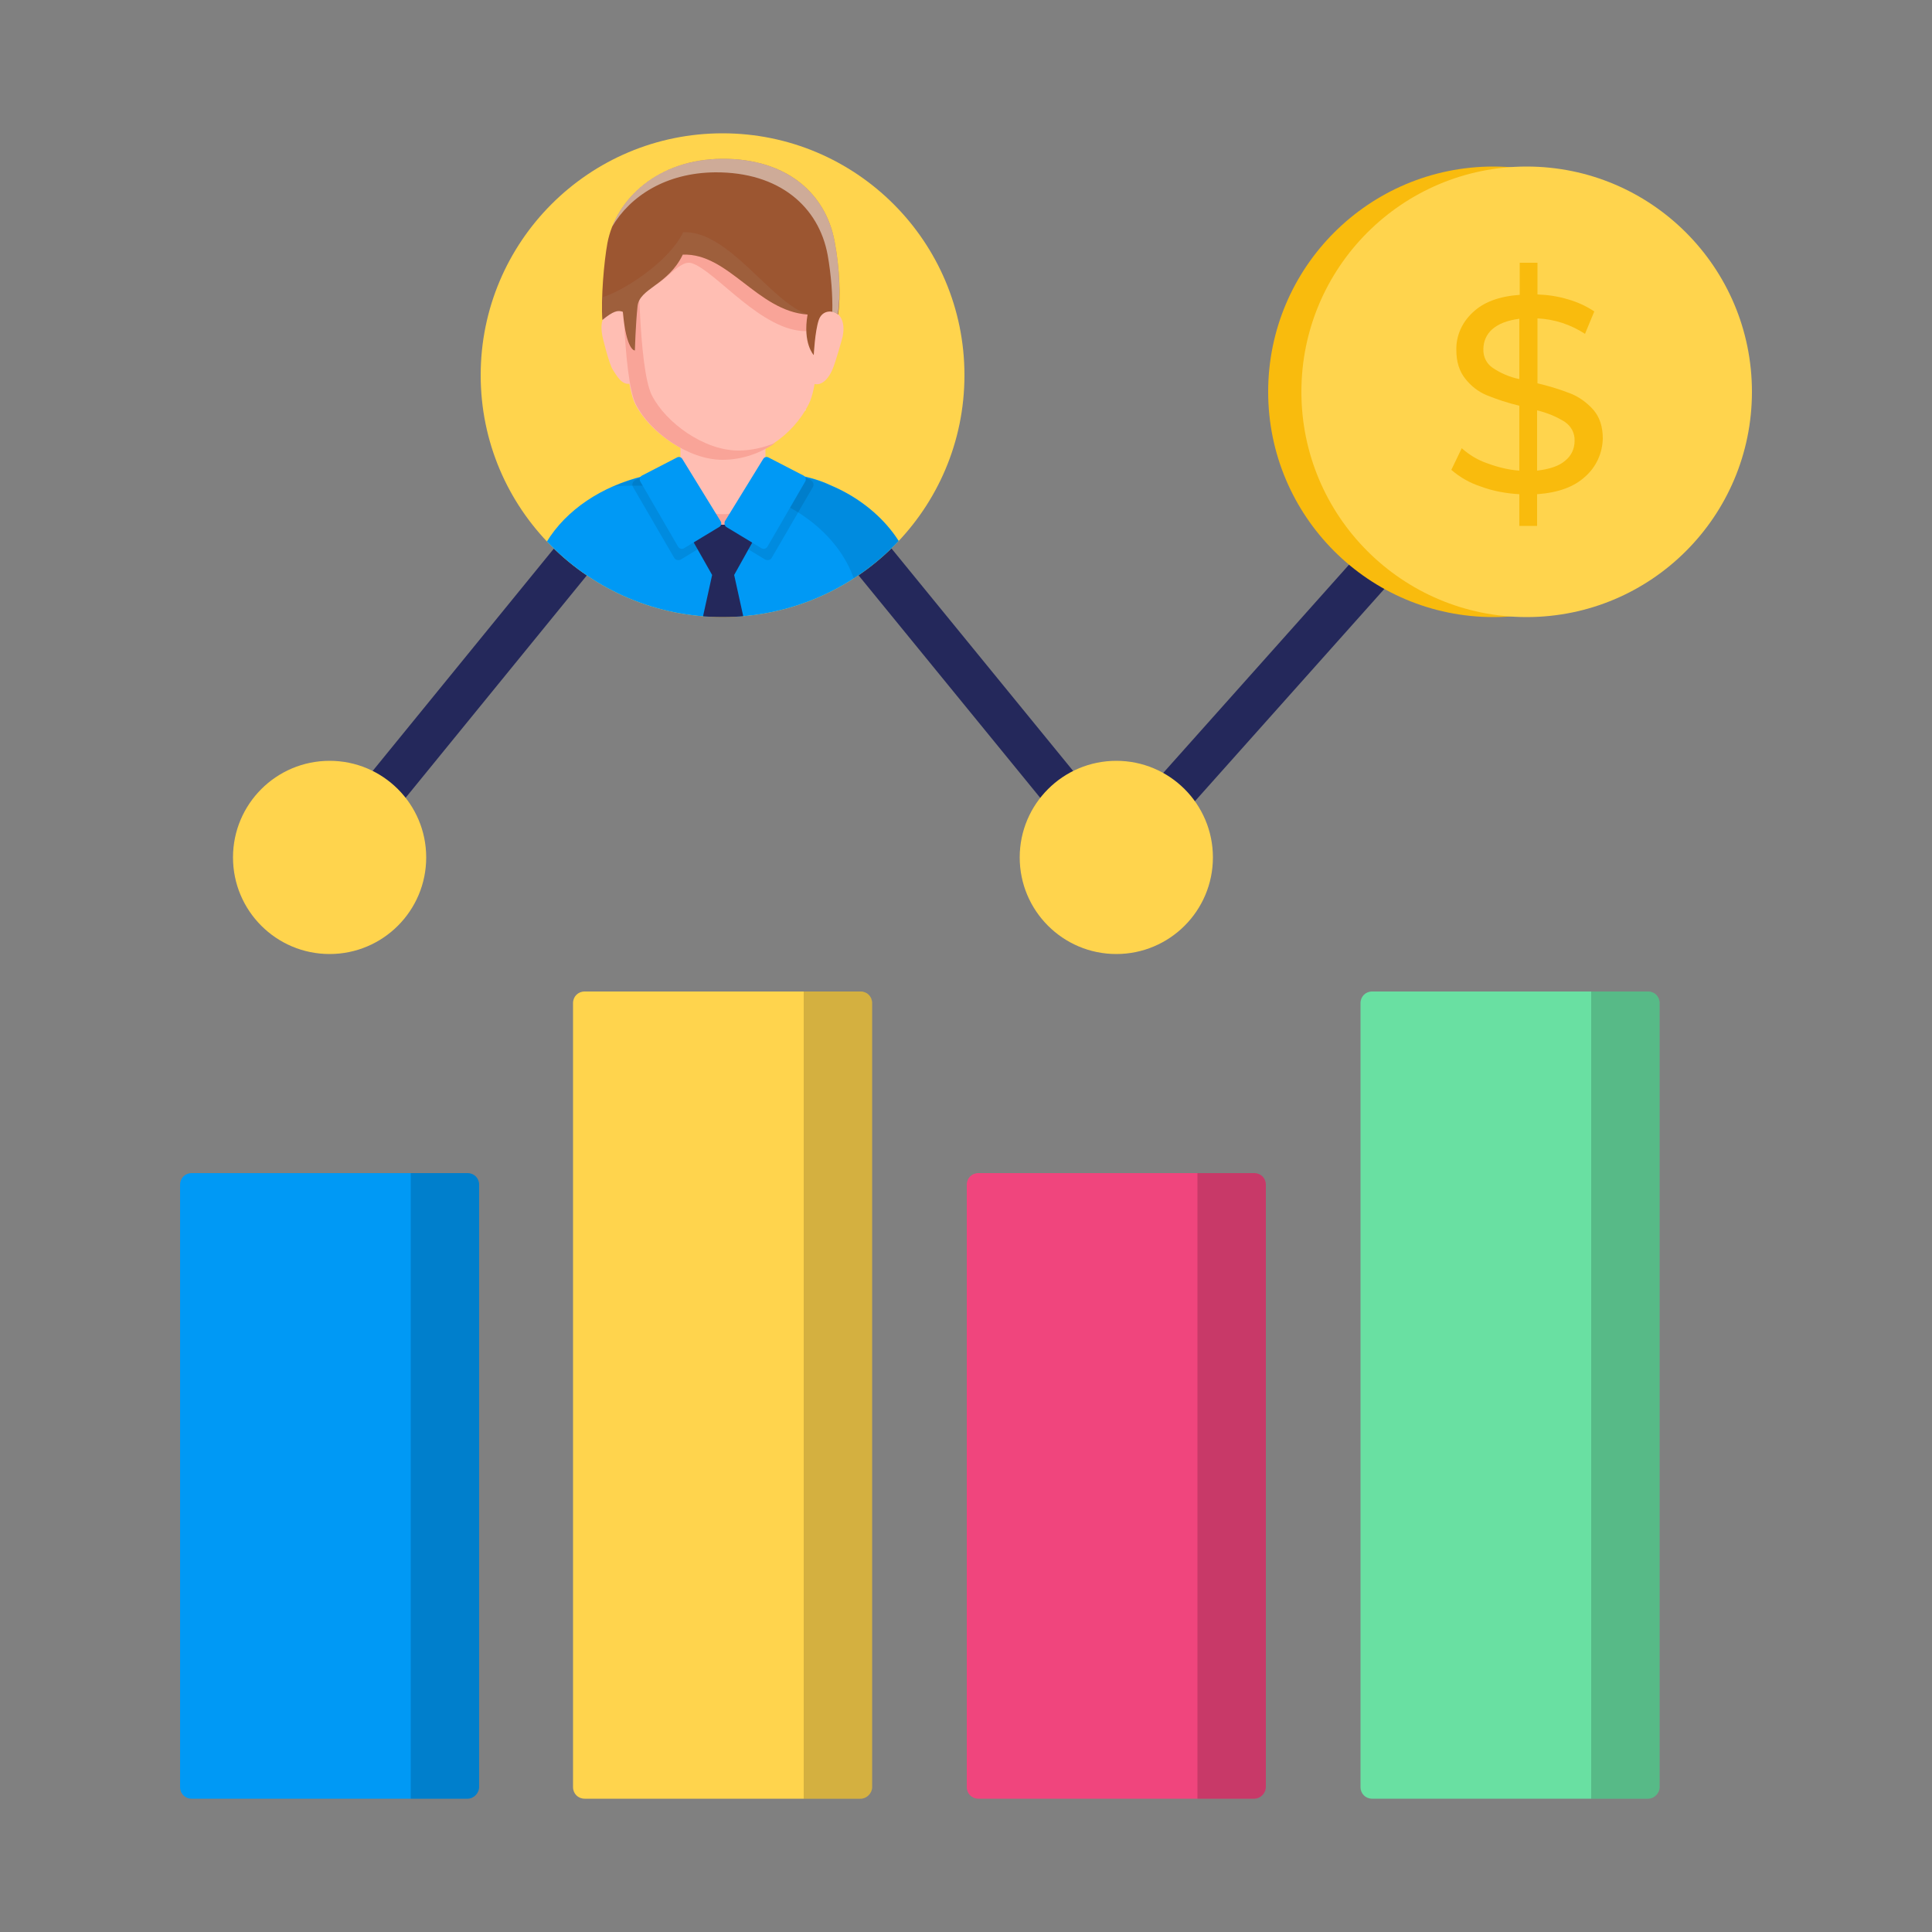 <svg version="1.1" id="Layer_1" xmlns="http://www.w3.org/2000/svg" xmlns:xlink="http://www.w3.org/1999/xlink" x="0px" y="0px" viewBox="0 0 500 500" xml:space="preserve" width="500" height="500" class="illustration"><rect x="0" y="0" width="500" height="500" fill="#808080" stroke="none"/><style type="text/css">
	.st0{fill:#E2E2E2;}
	.st1{fill:#C3C7C9;}
	.st2{fill:#0099F5;}
	.st3{fill:#F0457D;}
	.st4{opacity:0.17;}
	.st5{opacity:0.22;}
	.st6{fill:#FFFFFF;}
	.st7{opacity:0.22;fill:#FFFFFF;}
	.st8{fill:#FFD44D;}
	.st9{fill:#FFBEB3;}
	.st10{fill:#F2F2F2;}
	.st11{opacity:0.26;fill:#C3C7C9;}
	.st12{fill:#24285B;}
	.st13{fill:#F2948B;}
	.st14{fill:none;stroke:#0099F5;stroke-width:7.875;stroke-linecap:round;stroke-miterlimit:10;}
	.st15{fill:none;stroke:#24285B;stroke-width:7.875;stroke-linecap:round;stroke-miterlimit:10;}
	.st16{fill:none;stroke:#FFFFFF;stroke-width:7.875;stroke-linecap:round;stroke-miterlimit:10;}
	.st17{fill:#13183F;}
	.st18{fill:#F9BB0D;}
	.st19{fill:#007FCC;}
	.st20{fill-rule:evenodd;clip-rule:evenodd;fill:#F0457D;}
	.st21{fill-rule:evenodd;clip-rule:evenodd;fill:#0099F5;}
	.st22{fill:#DB2868;}
	.st23{opacity:9.000000e-02;fill-rule:evenodd;clip-rule:evenodd;enable-background:new    ;}
	.st24{opacity:9.000000e-02;enable-background:new    ;}
	.st25{fill:#9E6341;}
	.st26{fill:#9C5631;}
	.st27{fill:#B27550;}
	.st28{fill:#8E4829;}
	.st29{opacity:0.47;fill:#F9BB0D;enable-background:new    ;}
	.st30{fill:#AAAEAF;}
	.st31{fill:#DCDCDC;}
	.st32{fill:none;stroke:#0099F5;stroke-width:34;stroke-miterlimit:10;}
	.st33{fill:#0086F4;}
	.st34{opacity:0.17;enable-background:new    ;}
	.st35{fill:none;stroke:#C3C7C9;stroke-width:7.875;stroke-linecap:round;stroke-miterlimit:10;}
	.st36{fill:none;stroke:#C3C7C9;stroke-width:7.875;stroke-linecap:round;stroke-linejoin:round;stroke-miterlimit:10;}
	.st37{fill:#F9A498;}
	.st38{fill:#EFE8E4;}
	.st39{fill:#F5A64B;}
	.st40{opacity:0.5;}
	.st41{fill:none;stroke:#24285B;stroke-width:11;stroke-linecap:round;stroke-linejoin:round;stroke-miterlimit:10;}
	.st42{fill:#69E0A2;}
	.st43{clip-path:url(#SVGID_00000041294313879745293910000016255546557696377008_);fill:#FFD44D;}
	.st44{clip-path:url(#SVGID_00000041294313879745293910000016255546557696377008_);}
	.st45{opacity:0.1;}
	.st46{fill:#AFAAA8;}
</style><g><polyline class="st41" points="85.3,221.9 187,97.1 288.9,221.9 393.2,105 	"></polyline><g><g><circle class="st18" cx="386.5" cy="101.4" r="58.3"></circle><circle class="st8" cx="395.1" cy="101.4" r="58.3"></circle></g><path class="st18" d="M410.3,123.3c-2.9,2.7-7,4.2-12.5,4.6v8.2h-4.6v-8.2c-3.4-0.2-6.8-0.8-10-2c-2.8-0.9-5.4-2.4-7.6-4.3
			l2.7-5.6c1.9,1.7,4.2,3.1,6.6,3.9c2.7,1,5.5,1.7,8.3,1.9V105c-2.9-0.7-5.7-1.6-8.4-2.7c-2.2-0.9-4.1-2.4-5.6-4.3
			c-1.5-1.9-2.3-4.3-2.3-7.4c-0.1-3.7,1.5-7.2,4.2-9.7c2.8-2.7,6.8-4.2,12.2-4.6v-8.3h4.6v8.2c2.7,0.1,5.4,0.5,8,1.3
			c2.4,0.7,4.6,1.7,6.7,3.1l-2.4,5.8c-3.7-2.4-7.9-3.8-12.3-4v16.8c3,0.7,5.9,1.6,8.7,2.7c2.2,0.9,4.2,2.4,5.8,4.2
			c1.6,1.9,2.4,4.3,2.4,7.4C414.7,117.3,413.1,120.8,410.3,123.3z M386.3,95.2c2.1,1.4,4.4,2.4,6.9,2.9V82.5c-3.1,0.4-5.4,1.3-7,2.7
			c-1.5,1.3-2.3,3.2-2.3,5.1C383.8,92.3,384.7,94.1,386.3,95.2z M405.1,119.2c1.6-1.3,2.4-3.1,2.4-5.1c0.1-2-0.9-3.8-2.5-4.9
			c-2.2-1.4-4.7-2.4-7.2-3v15.6C401.1,121.4,403.5,120.6,405.1,119.2L405.1,119.2z"></path></g><g><g><path class="st8" d="M222.7,465.5h-71.4c-1.7,0-3-1.3-3-3V259.6c0-1.7,1.3-3,3-3h71.4c1.7,0,3,1.3,3,3v202.9
				C225.7,464.1,224.3,465.5,222.7,465.5z"></path></g><g class="st4"><path d="M222.7,465.5H208V256.6h14.7c1.7,0,3,1.3,3,3v202.9C225.7,464.1,224.3,465.5,222.7,465.5z"></path></g></g><g><g><path class="st42" d="M426.5,465.5h-71.4c-1.7,0-3-1.3-3-3V259.6c0-1.7,1.3-3,3-3h71.4c1.7,0,3,1.3,3,3v202.9
				C429.5,464.1,428.1,465.5,426.5,465.5z"></path></g><g class="st4"><path d="M426.5,465.5h-14.7V256.6h14.7c1.7,0,3,1.3,3,3v202.9C429.5,464.1,428.1,465.5,426.5,465.5z"></path></g></g><g><g><path class="st2" d="M121,465.5H49.6c-1.7,0-3-1.3-3-3V306.6c0-1.7,1.3-3,3-3H121c1.7,0,3,1.3,3,3v155.8
				C124,464.1,122.6,465.5,121,465.5z"></path></g><g class="st4"><path d="M121,465.5h-14.7V303.6H121c1.7,0,3,1.3,3,3v155.8C124,464.1,122.6,465.5,121,465.5z"></path></g></g><g><g><path class="st3" d="M324.6,465.5h-71.4c-1.7,0-3-1.3-3-3V306.6c0-1.7,1.3-3,3-3h71.4c1.7,0,3,1.3,3,3v155.8
				C327.6,464.1,326.2,465.5,324.6,465.5z"></path></g><g class="st4"><path d="M324.6,465.5h-14.7V303.6h14.7c1.7,0,3,1.3,3,3v155.8C327.6,464.1,326.2,465.5,324.6,465.5z"></path></g></g><g><defs><circle id="SVGID_1_" cx="187" cy="97.1" r="62.6"></circle></defs><clipPath id="SVGID_00000055704818606634006820000001775960064582572983_"><use xlink:href="#SVGID_1_" style="overflow: visible;"></use></clipPath><circle cx="187" cy="97.1" r="62.6" style="clip-path: url(&quot;#SVGID_00000055704818606634006820000001775960064582572983_&quot;); fill: rgb(255, 212, 77);"></circle><g style="clip-path: url(&quot;#SVGID_00000055704818606634006820000001775960064582572983_&quot;);"><path class="st2" d="M236.9,154.5v5.1h-99.6c-2.5-23.5,19.5-37.8,40.9-37.8c11.1,0.1,26.6-1.1,36.8,3.8
				C226.7,130.5,237,141.3,236.9,154.5z"></path><path class="st24" d="M236.9,154.5c0.1-13.2-10.2-24-21.9-28.8c-10.2-4.9-25.7-3.7-36.8-3.8c-6.7,0-13.4,1.4-19.4,4
				c1.6-0.2,3.3-0.2,4.9-0.2c11.1,0.1,26.6-1.1,36.8,3.8c11.7,4.8,22,15.6,21.9,28.8v1.4h14.5V154.5z"></path><path class="st24" d="M186.1,138.8l-9.9,6c-0.6,0.3-1.3,0.2-1.7-0.4l-10.7-18.4c-0.3-0.6-0.1-1.3,0.5-1.7l9.9-5.2
				c0.6-0.3,1.2-0.1,1.6,0.4l10.8,17.6C186.8,137.7,186.6,138.4,186.1,138.8z"></path><path class="st24" d="M188.1,138.8l9.9,6c0.6,0.3,1.3,0.2,1.7-0.4l10.7-18.4c0.3-0.6,0.1-1.3-0.5-1.7l-9.9-5.2
				c-0.6-0.3-1.2-0.1-1.6,0.4l-10.8,17.6C187.4,137.7,187.6,138.4,188.1,138.8z"></path><path class="st12" d="M196.3,137.5l-9.2-3.4v0l0,0l0,0v0l-9.2,3.4l6.4,11.3l-2.4,10.9c2.6,0,7.9,0,10.5,0l-2.4-10.9L196.3,137.5z
				"></path><path class="st9" d="M187.1,135.8c-6.1,0-11-4.9-11-11V95.6c0.2-14.5,21.8-14.5,22,0c0,0,0,29.2,0,29.2
				C198.1,130.9,193.1,135.8,187.1,135.8z"></path><path class="st37" d="M197.6,128.2c-3.1,10.1-17.9,10-20.9,0C181.1,134.6,192.9,134.8,197.6,128.2z"></path><path class="st2" d="M186.1,136.4l-9.1,5.5c-0.5,0.3-1.2,0.1-1.5-0.4l-9.8-16.9c-0.3-0.5-0.1-1.2,0.4-1.5l9.1-4.7
				c0.5-0.3,1.1-0.1,1.4,0.4l9.9,16.1C186.8,135.4,186.7,136.1,186.1,136.4z"></path><path class="st2" d="M188,136.4l9.1,5.5c0.5,0.3,1.2,0.1,1.5-0.4l9.8-16.9c0.3-0.5,0.1-1.2-0.4-1.5l-9.1-4.7
				c-0.5-0.3-1.1-0.1-1.4,0.4l-9.9,16.1C187.4,135.4,187.5,136.1,188,136.4z"></path><path class="st9" d="M165.2,84.8c-0.5-2.6-3-5-6.4-4.3c-3.4,0.7-3.4,3.9-2.9,6.5c0,0.1,1.7,7.2,2.7,8.7c1,1.5,2.4,4.3,4.8,3.5
				c1.6-0.5,2.5-3.4,2.9-5.4C166.6,91.8,165.2,84.8,165.2,84.8z"></path><path class="st9" d="M208.5,84.7c0.5-2.6,3-5,6.4-4.3c3.4,0.7,3.7,4,3.2,6.6c0,0.1-1.8,6.7-2.7,8.7c-0.7,1.7-2.6,4.6-5.1,3.5
				c-1.5-0.6-2.6-3.5-2.9-5.5C207.1,91.7,208.5,84.7,208.5,84.7z"></path><path class="st9" d="M211.8,65.2c0-11.3-7-22.7-25.6-22.7c-18.6,0-25.3,12.4-25.3,23.7c0,0.6-0.1,31.4,3.5,38.4
				c3.6,7.1,13.5,14.3,22.4,14.3c9.7,0,18.4-6.2,22.5-14.3C213.4,96.5,211.8,65.2,211.8,65.2z"></path><path class="st37" d="M168.1,67.7c0.2,0.1,0.3,0.2,0.5,0.3c0.5,0.5-2,6.2-1.3,6.2c3.7,0.8,8.1-7.2,11.7-6.1
				c6.3,2,18.2,17.9,29.9,17.6c3.1-3,3-20.6,3-20.6c0-11.3-7-22.7-25.6-22.7c-15.4,0-22.6,8.5-24.7,17.9
				C164.5,61.6,166.9,64,168.1,67.7z"></path><g><path class="st38" d="M208.5,106.2c0-0.1,0.1-0.1,0.1-0.2c-0.2,0.2-0.4,0.3-0.6,0.4C208.2,106.3,208.4,106.2,208.5,106.2z"></path><path class="st37" d="M191.1,116.6c-8.9,0-18.8-7.2-22.4-14.3c-3.6-7.1-3.5-37.8-3.5-38.4c0-5.1,1.4-10.3,4.6-14.6
					c0.3-0.9,0.7-1.8,1.2-2.7c-7.1,4.6-9.9,12.4-9.9,19.7c0,0.6-0.1,31.4,3.5,38.4c3.6,7.1,13.5,14.3,22.4,14.3
					c5,0,9.8-1.7,13.7-4.4C197.7,115.8,194.5,116.6,191.1,116.6z"></path></g><path class="st26" d="M216,62.5C213.7,50,203.5,41,186.9,41.1c-16.6,0.1-27.5,10.3-29.7,21.8c-0.9,4.9-1.7,14.3-1.3,19.9
				c2.8-2.3,4-2.6,5.3-2.1c0.9,10.2,3.1,10,3.1,10s0.2-6.9,0.7-11.5c0.5-4.6,7.9-5.4,11.7-13.3c11.8-0.5,19.3,14.6,32.3,15.5
				c-1.3,7.5,1.6,10.5,1.6,10.5s0.3-6.2,1.3-9.1c0.9-2.6,3.6-2.6,5-1.4C217.6,76.7,217.3,69.3,216,62.5z"></path><g class="st40"><path class="st6" d="M216,62.5C213.7,50,203.5,41,186.9,41.1c-14.6,0.1-24.7,7.9-28.5,17.6c4.7-8,14-14,26.7-14.1
					c16.6-0.1,26.8,8.9,29.1,21.4c0.9,5.1,1.3,10.4,1.2,14.7c0.5,0.1,1,0.3,1.4,0.6C217.6,76.7,217.3,69.3,216,62.5z"></path></g><g class="st45"><path class="st46" d="M176.8,60.1C173,68,161,75.4,156,76.9c0-0.3,0-0.6,0-0.8c-0.1,2.5-0.1,4.8,0,6.7c2.8-2.3,4-2.6,5.3-2.1
					c0.9,10.2,3.1,10,3.1,10s0.2-6.9,0.7-11.5c0.5-4.6,7.9-5.4,11.7-13.3c11.8-0.5,19.2,14.5,32.1,15.4
					C199.4,78.1,188.6,59.6,176.8,60.1z"></path></g></g></g><circle class="st8" cx="85.3" cy="221.9" r="25"></circle><circle class="st8" cx="288.9" cy="221.9" r="25"></circle></g></svg>